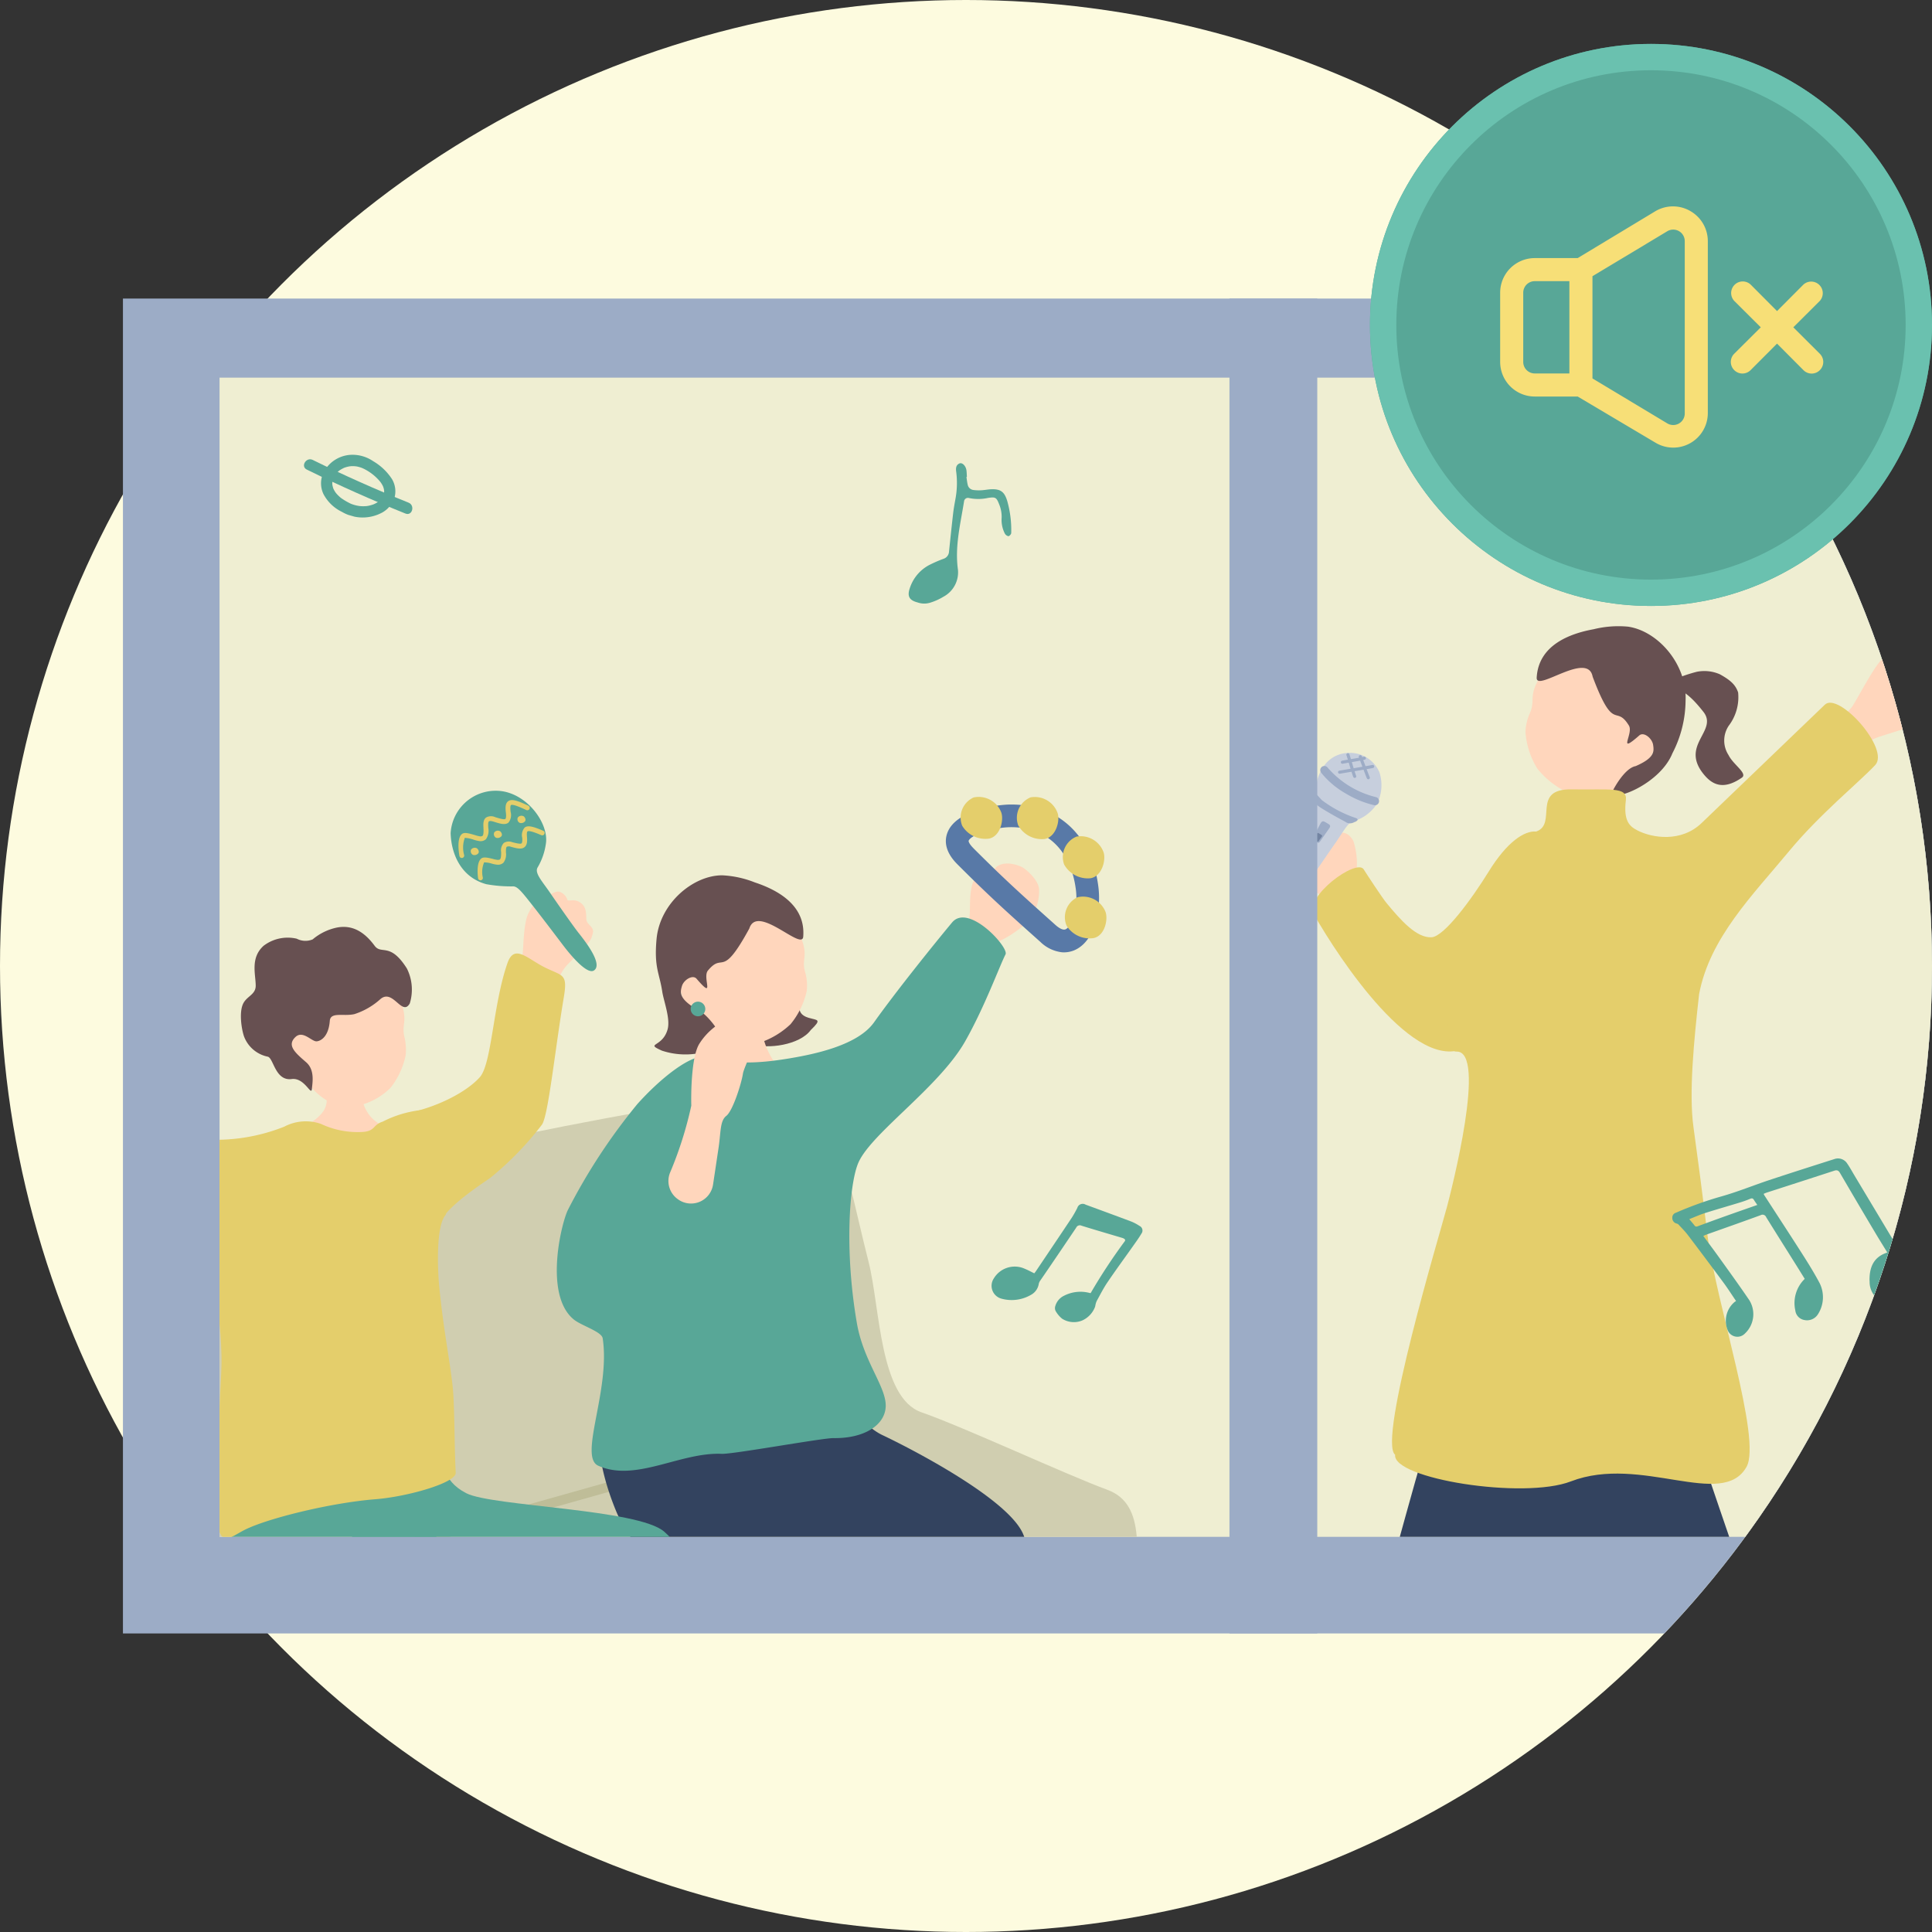 <svg xmlns="http://www.w3.org/2000/svg" xmlns:xlink="http://www.w3.org/1999/xlink" width="220" height="220" viewBox="0 0 220 220">
  <rect x="0" y="0" width="220" height="220" fill="#333333" stroke="none"/>
  <defs>
    <clipPath id="clip-path">
      <rect id="長方形_93191" data-name="長方形 93191" width="220" height="220" transform="translate(25.904 -0.602)" fill="#e4e4e4"/>
    </clipPath>
    <clipPath id="clip-path-2">
      <path id="パス_12284" data-name="パス 12284" d="M110,0a110,110,0,0,1,0,220H0V0Z" transform="translate(24.904 -1.602)" fill="#e4e4e4"/>
    </clipPath>
    <clipPath id="clip-path-3">
      <rect id="長方形_93233" data-name="長方形 93233" width="240" height="132" transform="translate(0 159.113)" fill="none"/>
    </clipPath>
    <clipPath id="clip-path-4">
      <rect id="長方形_93237" data-name="長方形 93237" width="13.261" height="6.872" fill="#58a797"/>
    </clipPath>
  </defs>
  <g id="img" transform="translate(-25.904 0.602)" clip-path="url(#clip-path)">
    <circle id="楕円形_118" data-name="楕円形 118" cx="110" cy="110" r="110" transform="translate(25.904 -0.602)" fill="#fdfbdf"/>
    <g id="グループ_22" data-name="グループ 22" transform="translate(1 1)" clip-path="url(#clip-path-2)">
      <g id="グループ_41520" data-name="グループ 41520" transform="translate(49.904 -117.715)">
        <rect id="長方形_93235" data-name="長方形 93235" width="260" height="152" transform="translate(-11 150.113)" fill="#9cacc6"/>
        <rect id="長方形_93234" data-name="長方形 93234" width="240" height="132" transform="translate(0 159.113)" fill="#efeed2"/>
        <g id="グループ_41518" data-name="グループ 41518" clip-path="url(#clip-path-3)">
          <g id="グループ_68054" data-name="グループ 68054" transform="translate(-49.859 187.4)">
            <path id="パス_15557" data-name="パス 15557" d="M137.352,12.89a6.28,6.28,0,0,1,2.805-1.856c1.228-.393,7.125-2.219,7.86-2.623s1.268-1.033.984-1.59-1.046-.775-1.2-1.367.277-1.614.026-2.037-.014-1.118-1.014-.926-4.477.825-5.02.9-.374-1.163-1.051-1.335-3.214,4.835-3.781,5.614-9.053,9.186-4.89,9.651c2.6.289,4.809-3.814,5.279-4.428" transform="translate(98.781 1.545)" fill="#ffd6bc"/>
            <path id="パス_15558" data-name="パス 15558" d="M125.637,17.116a6.97,6.97,0,0,1-6.518,1.926,9.6,9.6,0,0,1-4.6-3.17,9.227,9.227,0,0,1-1.342-4.137,5.816,5.816,0,0,1,.514-2.186c.728-1.646-.463-1.979,1.805-5.055.689-.935,4.435-5.042,9.437-3.8,4.4,1.09,5.205,12.308.705,16.425" transform="translate(85.387 0.348)" fill="#ffd6bc"/>
            <path id="パス_15559" data-name="パス 15559" d="M120.279,5.774c-.547-2.995-6.47,1.814-6.372.1.209-3.7,3.755-5.013,6.492-5.511A11.751,11.751,0,0,1,124.3.07c3.376.482,6.756,4.251,6.56,8.439a13.21,13.21,0,0,1-1.5,5.986c-1.33,3.307-6.232,5.377-6.942,4.644-.061-.061,1.368-2.935,2.76-3.188,2.177-.944,2.095-1.672,1.988-2.412s-1.056-1.537-1.576-1.081c-2.581,2.263-.623-.212-1.184-1.128-1.526-2.484-1.688.928-4.125-5.556" transform="translate(85.938)" fill="#675051"/>
            <path id="パス_15560" data-name="パス 15560" d="M122.52,4.119A17.884,17.884,0,0,1,125.636,3a4.408,4.408,0,0,1,2.623.281c1.29.709,1.807,1.249,2.086,2.072a5.371,5.371,0,0,1-1.065,3.784,3.025,3.025,0,0,0-.026,3.346c.528,1.093,2.211,2.091,1.516,2.572-2.033,1.409-3.283.84-4.214-.232-3-3.453,1.581-5.053-.167-7.265s-2.169-2.061-3.869-3.437" transform="translate(92.437 2.211)" fill="#675051"/>
            <path id="パス_15561" data-name="パス 15561" d="M123.714,68.436s-7.02,2.391-6.756,3.316,3.914,6.856,4.423,8.844c0,0-.139,5.442-1.456,7.828-1.644,2.979-2.8,5.52.574,4.955a8.3,8.3,0,0,0,6.944-5.409c.684-1.554.686-2.111,1.532-.9.27.388.73.268,2.061-.6.614-.4.433-1.468-.442-2.925-1.346-2.232-3.086-5.772-3.195-6.018-1.542-3.5-2.623-8.146-3.684-9.09" transform="translate(88.235 51.633)" fill="#675051"/>
            <path id="パス_15562" data-name="パス 15562" d="M106.028,18.762a8.574,8.574,0,0,0-.337-3.651c-.768-1.4-1.695-.809-2-.97-.709-.367-.665-.814-1.956-1.574a1.209,1.209,0,0,0-1.69.809c-.13.565-1.528.053-1.669.956-.13.832-.795.751-1.2,1.414-.2.332.407,1.177.182,1.512-.281.419.367,1.512.707,1.869a8.382,8.382,0,0,0,3.472,1.858,6.658,6.658,0,0,1,1.832,2.083c1.011-.6,2.014-1.168,3.03-1.8a7.211,7.211,0,0,1-.368-2.507" transform="translate(73.282 9.373)" fill="#ffd6bc"/>
            <path id="パス_15563" data-name="パス 15563" d="M124.819,13.342c-1.351-.123-3.328,1.186-5.4,4.544-1.963,3.177-5.077,7.411-6.511,7.493-1.707.1-3.5-1.916-5.158-3.93-.446-.542-2.111-3.062-2.579-3.809-.793-1.26-6.827,3.095-5.648,5.163,2.862,5.018,11.527,18.182,17.273,15.129,1.765-1.379,8.36-10.348,9.811-14.411,1.66-4.651,3.455-9.7-1.784-10.179" transform="translate(74.969 10.061)" fill="#e4ce6b"/>
            <path id="パス_15564" data-name="パス 15564" d="M119.454,70.428s-6.883-.381-7.025.57.025,9.5.023,9.5a11.807,11.807,0,0,1-4.712,6.986c-2.728,2.033-4.83,3.869-1.525,4.749a8.3,8.3,0,0,0,8.558-2.058c1.265-1.133,1.5-1.639,1.767-.184.086.465.554.546,2.126.3.726-.112.486-.9.288-2.591a47.209,47.209,0,0,1,.132-7.2c.042-3.823.946-8.774.368-10.072" transform="translate(78.86 53.078)" fill="#675051"/>
            <path id="パス_15565" data-name="パス 15565" d="M149.951,83.842c-2.012-3.353-6.646-19.29-8.211-21.9s-1.961-23.433-2.6-25.045c-10.89-.023-11.42,1.621-22.31.274-3.979,7.556-.274,17.929-3.011,23.813-1.847,3.974-5.776,20.292-7.937,26.55s-10.327,8.09-4.383,12.487,25.8,2.607,31.835-.225,14.232.075,19,.746-.372-13.35-2.384-16.7" transform="translate(74.972 27.84)" fill="#33435f"/>
            <path id="パス_15566" data-name="パス 15566" d="M110.731,62.552c.554-2.105,4.644-17.987,1.111-17.848-2.46.1.491-16.09,2.581-17.81,2.628-2.165,3.684-6.263,6.509-7.248,2.458-.854-.625-4.886,4.046-4.8,4.295.079,6.36-.346,6.165,1.23-.289,2.363.418,2.976,1.295,3.432,1.69.879,5.009,1.414,7.342-.84,1.686-1.626,10.092-9.7,14.022-13.466,1.572-1.507,7.442,5.053,5.732,6.878-1.862,1.986-6.32,5.584-9.825,9.827-4.076,4.93-9.025,9.834-10.227,16.262-.584,5.227-1.181,11.274-.64,15.136.437,3.132,1,7.423,1.6,12.344.93,7.548,6.2,23.217,4.439,26.347-2.756,4.884-12.022-1.428-20,1.651-5.411,2.088-20.34-.309-20.011-3.032-2.019-1.57,5.153-25.391,5.855-28.061" transform="translate(78.856 3.754)" fill="#e4ce6b"/>
            <path id="パス_15567" data-name="パス 15567" d="M94.671,24.76a.176.176,0,0,0,.24-.06,2.306,2.306,0,0,1,1.361-.858,2.815,2.815,0,0,0,1.861-1.377,3.922,3.922,0,0,0,.421-2.074c0-.281,0-.6.028-.977a2.549,2.549,0,0,1,1.311-1.8.176.176,0,1,0-.188-.3,2.888,2.888,0,0,0-1.474,2.072,10.049,10.049,0,0,0-.032,1.009,3.563,3.563,0,0,1-.382,1.914,2.457,2.457,0,0,1-1.661,1.2,2.6,2.6,0,0,0-1.546,1.007.175.175,0,0,0,.058.242l0,0" transform="translate(71.361 13.041)" fill="#9dacc6"/>
            <path id="パス_15568" data-name="パス 15568" d="M102.255,9.967a4.969,4.969,0,0,0-.707,3.544c.16.63.042.818-.961,2.826-.795,1.591-2.583,4.921-3.233,6.272-.49,1.016-.493,1.405.567,2.035a1.047,1.047,0,0,0,1.574-.237c1.374-1.676,2.556-3.541,4.276-5.992.735-1.047,1.354-2.218,1.888-2.353A4.856,4.856,0,0,0,108.47,14a4.713,4.713,0,0,0,.256-3.548,3.65,3.65,0,0,0-3.712-2.2,3.454,3.454,0,0,0-2.758,1.721" transform="translate(73.211 6.207)" fill="#c7cfdd"/>
            <path id="パス_15569" data-name="パス 15569" d="M102.764,12.217a11.244,11.244,0,0,0,3.221,1.328.471.471,0,0,0,.2-.921,10.594,10.594,0,0,1-5.477-3.349.47.47,0,0,0-.756.56,9.809,9.809,0,0,0,2.812,2.383" transform="translate(75.339 6.854)" fill="#9dacc6"/>
            <path id="パス_15570" data-name="パス 15570" d="M104.061,13.573a13.46,13.46,0,0,1-3.756-2c-.647-.695-.7-.858-.772-.3s-.089.7.76,1.237,2.09,1.212,2.66,1.516a.918.918,0,0,0,1.028.065c.372-.118.635-.361.081-.519" transform="translate(75.072 8.25)" fill="#9dacc6"/>
            <path id="パス_15571" data-name="パス 15571" d="M101.28,9.262a.165.165,0,0,0,.123.023c.3-.056.656-.118,1.016-.179.57-.1,1.161-.2,1.495-.282a.176.176,0,0,0-.086-.342c-.321.082-.9.181-1.468.277-.363.061-.725.123-1.023.181a.175.175,0,0,0-.139.207.167.167,0,0,0,.082.116" transform="translate(76.348 6.395)" fill="#9dacc6"/>
            <path id="パス_15572" data-name="パス 15572" d="M101.1,9.994a.179.179,0,0,0,.121.023l.505-.086c.963-.163,2.97-.5,3.269-.568a.176.176,0,1,0-.077-.344c-.288.063-2.29.4-3.251.563l-.507.086a.178.178,0,0,0-.144.205.175.175,0,0,0,.084.121" transform="translate(76.211 6.801)" fill="#9dacc6"/>
            <path id="パス_15573" data-name="パス 15573" d="M103.351,11.1a.177.177,0,0,0,.253-.221c-.116-.27-.539-1.4-.767-2.014L102.7,8.5a.177.177,0,1,0-.33.126l.132.354c.228.612.654,1.753.774,2.03a.175.175,0,0,0,.072.082" transform="translate(77.229 6.328)" fill="#9dacc6"/>
            <path id="パス_15574" data-name="パス 15574" d="M102.412,11.043a.177.177,0,0,0,.253-.221c-.086-.2-.307-.939-.484-1.533-.13-.432-.24-.8-.286-.923a.176.176,0,0,0-.33.125c.04.109.156.493.277.9.189.637.405,1.356.5,1.572a.175.175,0,0,0,.072.082" transform="translate(76.619 6.227)" fill="#9dacc6"/>
            <path id="パス_15575" data-name="パス 15575" d="M101.073,12.917c-.435-.254-.591-.414-.84.072-.279.542-.495.937-.712,1.3-.179.3-.309.37.1.637s.444.3.735-.149.719-1.014.919-1.319.051-.391-.2-.539" transform="translate(74.956 9.563)" fill="#9dacc6"/>
            <path id="パス_15576" data-name="パス 15576" d="M100.187,13.586c-.244-.149-.339-.232-.421-.049a5.069,5.069,0,0,1-.239.486c-.063.111-.123.128.111.279s.253.17.36.007.27-.365.342-.475-.011-.161-.153-.247" transform="translate(75.047 10.135)" fill="#7384a2"/>
            <path id="パス_15577" data-name="パス 15577" d="M99.706,17.79A4.342,4.342,0,0,1,97.62,16.6c-.277-.347-.247-.254-.372.005-.228.482-.332.465.039.874a5.261,5.261,0,0,0,1.777,1c.349.039.37-.053.551-.275.251-.314.358-.353.091-.409" transform="translate(73.216 12.352)" fill="#9dacc6"/>
          </g>
          <g id="グループ_68055" data-name="グループ 68055" transform="translate(-25 196.638)">
            <g id="グループ_68054-2" data-name="グループ 68054" transform="translate(0 0)">
              <path id="パス_15578" data-name="パス 15578" d="M129.32,83.549c-.021-5.9,1.391-11.857-3.244-13.555s-16.359-7.153-21.147-8.814-4.711-11.96-6.013-17.089c-3.523-13.88-3.1-19.6-14.976-18.654C69.854,26.558,26.587,36.815,21.285,37.925,15.62,39.113,7.469,40.7,2.883,42.4c-6.206,2.3-.474,21.669-.391,26.629s-.46,15.406-.2,17.9.626,21.9.626,24.956,23.44,9,26.938,9.986,8.023.151,17.157-2.676,77.86-20.9,80.407-22.171,2.2-7.255,1.9-13.481" transform="translate(0 19.117)" fill="#d0ceb0"/>
              <path id="パス_15579" data-name="パス 15579" d="M11.348,67.056a1.139,1.139,0,0,0,.386-.037L75.277,49.108c.388-.109.544-.407.351-.667a1.043,1.043,0,0,0-1.051-.272L11.034,66.082c-.386.109-.544.407-.349.665a.913.913,0,0,0,.663.309" transform="translate(7.998 36.313)" fill="#bfbd98"/>
              <path id="パス_15580" data-name="パス 15580" d="M28.05,72.976a1,1,0,0,0,.858-.261c.228-.268.068-.619-.356-.786L7.825,63.777a1.109,1.109,0,0,0-1.177.184c-.228.268-.068.619.354.786L27.729,72.9a1.212,1.212,0,0,0,.321.079" transform="translate(4.937 48.053)" fill="#bfbd98"/>
              <path id="パス_15581" data-name="パス 15581" d="M9.292,77.835a.816.816,0,0,0,.811-.688c1.321-6.576-3.035-34.084-4.983-39.356a.905.905,0,0,0-1.137-.6.919.919,0,0,0-.472,1.2C5.363,43.412,9.636,70.471,8.4,76.623A1.029,1.029,0,0,0,9.067,77.8a.846.846,0,0,0,.225.037" transform="translate(2.598 28.023)" fill="#bfbd98"/>
              <path id="パス_15582" data-name="パス 15582" d="M61.531,20.332c-.8,1.549,1.2,3.684,2.712,3.263.974-.27,3.086-4.493,3.346-4.641a13.056,13.056,0,0,0,3.037-2.069,5.248,5.248,0,0,0,1.412-3.672c.06-1.081-1.486-2.476-2.072-2.725-1.249-.532-2.5-.43-2.956.249-.765,1.151-.874-.179-1.926.693-1.207,1-.8,3.862-.988,4.888-.123,1.381-2.056,3.026-2.565,4.012" transform="translate(46.286 7.659)" fill="#ffd6bc"/>
              <path id="パス_15583" data-name="パス 15583" d="M55.986,23.233c-1.256,1.719-4.962,2.214-6.678,1.593-3.662-1.321,2.588-4.611,2.969-6.2.279-1.163,1.221-.818,2.418.761.372.491-.739,1.923,1.037,2.451,1,.3,1.576.121.254,1.395" transform="translate(36.337 13.533)" fill="#675051"/>
              <path id="パス_15584" data-name="パス 15584" d="M52.236,19.456c-.2-.009-2.814.072-3.062.039a14.13,14.13,0,0,1-.584,3.283A9.627,9.627,0,0,1,45.517,26.9c-2.988,1.972,13.274,3.26,9.822.244a8.567,8.567,0,0,1-2.707-5.465c-.133-.751-.407-1.944-.395-2.225" transform="translate(34.063 14.679)" fill="#ffd6bc"/>
              <path id="パス_15585" data-name="パス 15585" d="M45.926,27.2a6.787,6.787,0,0,0,6.027,2.732,9.36,9.36,0,0,0,4.863-2.442,8.992,8.992,0,0,0,1.849-3.809,5.694,5.694,0,0,0-.2-2.177c-.482-1.683.712-1.846-1.063-5.116-.54-.993-3.6-5.456-8.592-4.932-4.384.461-6.669,11.172-2.881,15.745" transform="translate(33.204 8.612)" fill="#ffd6bc"/>
              <path id="パス_15586" data-name="パス 15586" d="M53.285,16.952c.93-2.814,6,2.616,6.132.951.293-3.6-2.951-5.337-5.523-6.184a11.433,11.433,0,0,0-3.721-.805c-3.319.012-7.086,3.195-7.456,7.258-.3,3.237.325,3.862.646,5.976.163,1.083.958,3.114.605,4.332-.6,2.074-2.618,1.511-.642,2.4a8.521,8.521,0,0,0,6.742-.6c.737-.568-1.574-3.737-2.869-4.163-1.972-1.2-1.795-1.893-1.593-2.593s1.225-1.34,1.665-.832c2.186,2.53.628-.121,1.291-.928,1.805-2.191,1.5,1.121,4.723-4.805" transform="translate(32.047 8.234)" fill="#675051"/>
              <path id="パス_15587" data-name="パス 15587" d="M46.492,19.982a.832.832,0,1,1-.8-.867.833.833,0,0,1,.8.867" transform="translate(33.821 14.422)" fill="#58a797"/>
              <path id="パス_15588" data-name="パス 15588" d="M56.562,70.222c-.225-.893,4.042-.647,5.658-.782,1.049-.088,1.418.254,1.7,2.6s.067,4.1,2.046,5.33,4.855,2.239,4.795,4.346c-.039,1.347-.951,2.3-3.853,2.328a20.444,20.444,0,0,1-6.042-.791c-1.4-.395-3.248-1.428-3.242-3.235a24.912,24.912,0,0,0,.011-4.011c-.212-1.691-.953-5.3-1.075-5.786" transform="translate(42.668 52.381)" fill="#675051"/>
              <path id="パス_15589" data-name="パス 15589" d="M62.784,67.974c-.226-.893,4.042-.653,5.656-.791,1.049-.089,1.418.253,1.707,2.6s.074,4.1,2.056,5.325,4.858,2.232,4.8,4.339c-.037,1.347-.947,2.3-3.851,2.335A20.477,20.477,0,0,1,67.112,81c-1.4-.391-3.249-1.423-3.248-3.23a24.888,24.888,0,0,0,0-4.011c-.214-1.691-.96-5.295-1.084-5.784" transform="translate(47.362 50.678)" fill="#675051"/>
              <path id="パス_15590" data-name="パス 15590" d="M42.909,42.179c-2.586,1.27-6.5,7.476-2.1,18.269,3.514,8.618,12.064,8.565,16.039,11.874,2.084,1.737-2.023,19.625,2.479,24.333,2.03,2.121,13.78,0,17.16-2.254,3.842-2.563,8-2.126,9.829-2.1,4.755.079,10.511.089,10.841-1.942.6-3.714-3.895-6.9-4.858-10.641a96.063,96.063,0,0,0-5.076-16.5C85.536,59.2,74.511,53.5,71.2,51.934c-3.381-1.6-7.169-8.139-9.22-9.211-2.816-1.472-14.787-2.646-19.068-.544" transform="translate(29.292 30.962)" fill="#33435f"/>
              <path id="パス_15591" data-name="パス 15591" d="M72.255,25.6c-1.863,2.621-6.823,3.618-9.509,4.076-4.016.682-6.732.658-9.355-.142-1.86-.567-5.66,2.647-8.1,5.386A66.979,66.979,0,0,0,37.428,46.9c-.768,1.486-2.79,9.772.663,12.543.861.691,3.156,1.367,3.272,2.125.9,5.9-2.774,13.5-.505,14.511,4.249,1.905,9.327-1.558,14.06-1.353,1.279.056,11.492-1.809,12.73-1.791,3.526.053,5.9-1.5,5.944-3.649.046-2.226-2.525-5.065-3.283-9.436-1.44-8.327-.865-16.067.212-18.371,1.583-3.386,9.193-8.553,12.132-13.753,2.218-3.923,3.888-8.518,4.583-9.879.405-.793-4.223-5.872-6.09-3.625-2,2.4-6.362,7.82-8.893,11.379" transform="translate(27.266 10.299)" fill="#58a797"/>
              <path id="パス_15592" data-name="パス 15592" d="M44.415,41.135a2.535,2.535,0,0,1-.861-2.955,43.2,43.2,0,0,0,2.435-7.669c-.032-1.032-.04-5.553.925-7.062s2.17-2.328,4.418-3.621c.853-.489.921.586,1.3.523,1.075-.181,1.767.309,1.5,1.012-.488,1.281-2.172,4.869-2.262,5.49-.158,1.093-1.147,4.241-1.895,4.825s-.6,1.851-.911,3.832c-.075.481-.3,2.014-.6,3.993a2.533,2.533,0,0,1-4,1.668l-.049-.037" transform="translate(32.731 14.864)" fill="#ffd6bc"/>
              <path id="パス_15593" data-name="パス 15593" d="M74.626,23.146a4.2,4.2,0,0,1-2.479-1.188l-.295-.263c-3.579-3.2-5.551-4.969-9.164-8.585-1.514-1.516-1.432-2.816-1.1-3.639,1.019-2.509,5.572-3.132,7.086-3.151,5.474-.072,9.336,3.505,10.079,9.344.346,2.712-.4,6.035-2.5,7.139a3.019,3.019,0,0,1-1.63.342M64.516,11.284c3.562,3.565,5.514,5.313,9.06,8.485l.293.263c.291.261.833.668,1.184.484.672-.353,1.43-2.246,1.14-4.525C75.62,11.5,72.825,8.847,68.713,8.9c-1.888.026-4.451.861-4.728,1.542-.028.07.063.37.532.839" transform="translate(46.317 4.768)" fill="#5879a7"/>
              <path id="パス_15594" data-name="パス 15594" d="M66.963,7.571c.337.844-.077,2.769-1.39,3.018a3.082,3.082,0,0,1-3.048-1.47A2.51,2.51,0,0,1,63.837,5.9a2.755,2.755,0,0,1,3.126,1.672" transform="translate(47.039 4.381)" fill="#e4ce6b"/>
              <path id="パス_15595" data-name="パス 15595" d="M70.633,7.656c.311.854-.163,2.765-1.483,2.974a3.083,3.083,0,0,1-3-1.565,2.51,2.51,0,0,1,1.409-3.177,2.755,2.755,0,0,1,3.074,1.769" transform="translate(49.792 4.385)" fill="#e4ce6b"/>
              <path id="パス_15596" data-name="パス 15596" d="M73.616,10.2c.311.854-.163,2.765-1.483,2.974a3.088,3.088,0,0,1-3-1.565,2.513,2.513,0,0,1,1.411-3.177A2.758,2.758,0,0,1,73.616,10.2" transform="translate(52.042 6.308)" fill="#e4ce6b"/>
              <path id="パス_15597" data-name="パス 15597" d="M73.715,13.984c.356.837-.016,2.77-1.323,3.049a3.088,3.088,0,0,1-3.079-1.4,2.511,2.511,0,0,1,1.239-3.248,2.755,2.755,0,0,1,3.163,1.6" transform="translate(52.145 9.262)" fill="#e4ce6b"/>
              <path id="パス_15598" data-name="パス 15598" d="M27.335,23.489c-.189.011-4.5.2-4.737.191-.072.4,1.107,2.695.489,4.214-.784,1.93-5.214,3.184-4.532,5.014,2.1,4.567,10.708,2.737,12.437.507.507-4.148-2.123-2.586-3.449-5.677a7.028,7.028,0,0,1-.209-4.249" transform="translate(13.946 17.722)" fill="#ffd6bc"/>
              <path id="パス_15599" data-name="パス 15599" d="M21.008,29.842c1.558,2.228,3.646,3.165,5.272,2.963a7.679,7.679,0,0,0,4.344-2.165,8.92,8.92,0,0,0,1.705-3.648,6.2,6.2,0,0,0-.137-2.146c-.395-1.672.663-1.776-.842-5.067-.458-1-1.026-3.211-5.444-2.932-3.884.246-11.606,6.206-4.9,12.994" transform="translate(13.857 12.694)" fill="#ffd6bc"/>
              <path id="パス_15600" data-name="パス 15600" d="M23.807,15.685A2.133,2.133,0,0,1,22,15.606a4.523,4.523,0,0,0-3.776.805c-1.539,1.384-.9,3.263-.9,4.548,0,.953-.881,1.154-1.344,1.886-.6.946-.286,2.984,0,3.851a3.671,3.671,0,0,0,2.7,2.34c.679.116.842,2.8,2.742,2.551,1.483-.191,2.228,2,2.3,1.118.058-.69.36-2.156-.661-3.037-1.279-1.105-2.209-1.925-1.212-2.867.854-.809,1.863.551,2.428.491.54-.056,1.356-.623,1.483-2.328.079-1.065,1.577-.481,2.814-.774a8.136,8.136,0,0,0,2.942-1.7c1.433-1.254,2.476,2.035,3.353.484A5.356,5.356,0,0,0,34.54,19c-1.925-3.049-2.9-1.532-3.677-2.593C29.748,14.9,28.4,13.99,26.585,14.334a6.239,6.239,0,0,0-2.777,1.351" transform="translate(11.794 10.761)" fill="#675051"/>
              <path id="パス_15601" data-name="パス 15601" d="M12.112,25.714c-.681-.986-2.6-2.76-2.911-3.719-.275-.858-.835-3.414-1.565-4.349-1.521-1.949-1.59-.593-2.23-1.161s-1.486-.753-1.819-.516a1.41,1.41,0,0,0-.642,1.065c0,.121-.4.112-.737.2a1.484,1.484,0,0,0-1.039,1.561c.065.888.3.933-.109,1.572s-.268.832.088,1.432,1.979,1.535,3.305,2.439S6.773,26.077,8.3,29.21c.242.5,4.765-2.112,3.809-3.5" transform="translate(0.612 11.971)" fill="#ffd6bc"/>
              <path id="パス_15602" data-name="パス 15602" d="M33.4,21.554a7.99,7.99,0,0,0,.967-2.486c.091-.9.111-3.514.632-4.579,1.084-2.221,1.432-.909,1.94-1.6s1.3-1.042,1.674-.879a1.412,1.412,0,0,1,.849.909c.028.118.412.028.763.042a1.485,1.485,0,0,1,1.337,1.314c.121.882-.1.975.432,1.516s.435.758.211,1.419-1.619,1.911-2.73,3.069S38,23.366,37.361,23.848c-.442.333-4.607-.744-3.956-2.295" transform="translate(25.151 9.033)" fill="#ffd6bc"/>
              <path id="パス_15603" data-name="パス 15603" d="M16.658,43.83a35.748,35.748,0,0,1-7.142-4.5c-.923-.691-4.637-10.171-5.725-12.9-1.153-2.895.421-3.423,1.649-4.42,2.735-2.221,3.5-3.088,4.774-1.126,2.707,4.176,3.184,10.318,4.872,11.5A17.2,17.2,0,0,0,24.2,34.62c2.3-.047,5.358.875,4.083,5.12-1.358,4.525-6.023,10.365-7.19,8.755-1.105-1.526-2.651-3.983-4.439-4.665" transform="translate(2.557 14.934)" fill="#e4ce6b"/>
              <path id="パス_15604" data-name="パス 15604" d="M37.708,41.559a35.685,35.685,0,0,0,5.886-6.051c.735-.888,1.507-8.548,2.514-14.529.461-2.744-.128-2.393-2.172-3.412-2-1-3.462-2.707-4.239-.5-1.651,4.695-1.784,11.453-3.148,13-1.288,1.46-4.318,3.246-8.092,4.076-2.246.495-6.028,2.965-3.793,6.793,2.383,4.077,6.869,9.467,7.1,6.386.142-1.879,4.363-4.679,5.941-5.762" transform="translate(18.094 12.064)" fill="#e4ce6b"/>
              <path id="パス_15605" data-name="パス 15605" d="M32.975,75.52c-.225-.893,4.042-.647,5.658-.782,1.049-.088,1.418.254,1.7,2.6s.067,4.1,2.046,5.33,4.855,2.239,4.795,4.346c-.039,1.347-.951,2.3-3.853,2.328a20.444,20.444,0,0,1-6.042-.791c-1.4-.395-3.248-1.428-3.242-3.235a24.91,24.91,0,0,0,.011-4.011c-.212-1.691-.953-5.3-1.075-5.786" transform="translate(24.872 56.378)" fill="#675051"/>
              <path id="パス_15606" data-name="パス 15606" d="M41.05,65.895c-.226-.893,2.665-.242,4.279-.381,1.049-.089,1.418.251,1.707,2.6s.074,4.1,2.056,5.327,4.858,2.232,4.8,4.337c-.037,1.349-.947,2.3-3.851,2.335A20.431,20.431,0,0,1,44,79.331c-1.4-.391-3.249-1.423-3.248-3.23s1.226-2.786,1.012-4.477-.591-5.239-.716-5.728" transform="translate(30.747 49.353)" fill="#675051"/>
              <path id="パス_15607" data-name="パス 15607" d="M39.72,63.559c.4-2.316-4.586-15.957-8.23-15.738-6.227.377-16.843,2.276-16.743,5.432a66.606,66.606,0,0,0,2.79,15.641c1.665,6.176,10.651,5.6,13.311,6.272,1.895.481,10.286,1.095,11.127,5.13,1.09,5.242,3.437,15.229,4.1,19.936.4,2.83,2.577,2.67,6.2,2.158,1.758-.251,4.2-.033,4.011-2.09-.433-4.7-.674-12.358-1-16.759-.477-6.392.561-9.722-1.644-12.153-2.383-2.628-14.311-5.525-13.916-7.83" transform="translate(11.126 36.078)" fill="#58a797"/>
              <path id="パス_15608" data-name="パス 15608" d="M63.653,69.328c-.205-3.723.658-7.935-3.465-11.567-2.946-2.593-19.6-2.87-22.533-4.376-2.991-1.535-2.232-3.66-4.044-4.684-1.084-.612-5.676-1.153-10.45-.563-7.679.949,3.428,11.7,4.434,14.5.539,1.5,7.421,3.53,8.207,1.586.447-1.111,3.249-.047,6.962.509,3.177.477,8.755,1.563,9.593,2.293.854.744,1.7,3.009,1.97,7.181s.682,8.528.79,9.365c.312,2.446.33,2.523,5.3,1.979,2.9-.318,3.783.309,3.744-1.542-.049-2.425-.253-9.969-.512-14.68" transform="translate(15.446 36.127)" fill="#58a797"/>
              <path id="パス_15609" data-name="パス 15609" d="M16.743,62.041c-.054-2.714.284-5.906.235-7.849-.233-9.211-2.372-11.523-4.239-13.93C10.672,37.6,9.316,28.5,14.78,29.476a21.08,21.08,0,0,0,9.336-1.435,5.253,5.253,0,0,1,4.177-.321,9.837,9.837,0,0,0,4.756.921c1.479-.105,1.118-.805,2.284-1.175a12.652,12.652,0,0,1,4.319-1.312c1.218-.093,3.395,11.265,2.835,11.936-1.163,1.391-.853,6.669-.74,7.89.521,5.606,1.493,9.918,1.639,12.739s.119,5.909.26,8.737c.056,1.133-5.47,2.718-9.144,3.007-5.081.4-12.353,2.193-14.925,3.507-1.56.8-2.649,1.947-3.069-.8-.723-4.732.288-8.471.235-11.129" transform="translate(8.246 19.732)" fill="#e4ce6b"/>
              <path id="パス_15610" data-name="パス 15610" d="M10.728,18.923a7.309,7.309,0,0,1-2.911.905c-.754.039-.995,1.323-1.539,2.811-.709,1.942-1.6,4.5-1.821,5.267-.365,1.26-1.29,4.418-2.477,3.963-.958-.367.054-3.763.261-4.442.247-.8,1.272-4.063,1.888-6.213.409-1.428.56-2.074.256-2.44a15.752,15.752,0,0,1-1.544-2.59C1.758,13.228,3.495,10.8,5.216,9.5a5.143,5.143,0,0,1,7.269,1.954c1.365,2.621.175,6.307-1.756,7.469" transform="translate(1.188 6.574)" fill="#58a797"/>
              <path id="パス_15611" data-name="パス 15611" d="M11.679,14.39a.277.277,0,0,1-.188-.212c-.074-.411-.3-1.663-.554-1.747-.032-.014-.186-.016-.66.421-.314.291-.728.611-1.137.5-.472-.133-.651-.7-.89-1.437-.125-.379-.247-.449-.281-.451-.139-.042-.412.179-.593.326l-.053.042c-.46.368-.84.6-1.207.537a.912.912,0,0,1-.6-.479,3.792,3.792,0,0,1-.261-.649,3.531,3.531,0,0,0-.405-.919c-.233-.07-1.012.432-1.646,1.084a.274.274,0,1,1-.393-.381c.239-.246,1.463-1.456,2.225-1.216.318.1.489.54.735,1.253a4.209,4.209,0,0,0,.211.542c.084.137.165.212.233.225.2.035.628-.311.768-.423l.053-.042c.286-.232.677-.547,1.093-.425a1.125,1.125,0,0,1,.644.807c.158.484.346,1.03.509,1.077.04.011.2.014.628-.377.388-.358.805-.667,1.2-.539.474.16.674.826.919,2.169a.273.273,0,0,1-.219.319.277.277,0,0,1-.132-.009" transform="translate(2.061 7.38)" fill="#e4ce6b"/>
              <path id="パス_15612" data-name="パス 15612" d="M10.7,15.964a.273.273,0,0,1-.184-.2c-.081-.356-.321-1.442-.556-1.521-.051-.032-.184-.007-.6.346-.433.368-.76.5-1.06.419-.442-.114-.632-.628-.874-1.281-.082-.221-.181-.363-.268-.391h0c-.13-.039-.367.137-.539.265l-.049.035a1.566,1.566,0,0,1-1.118.446.9.9,0,0,1-.584-.433,3.484,3.484,0,0,1-.263-.575,3.09,3.09,0,0,0-.395-.8c-.219-.068-.932.347-1.505.9a.274.274,0,0,1-.379-.395c.135-.128,1.332-1.249,2.069-1.016.3.095.479.5.719,1.114a3.673,3.673,0,0,0,.207.472c.123.182.2.2.225.2.186.032.574-.254.7-.347l.047-.035a1.21,1.21,0,0,1,1.021-.349,1.092,1.092,0,0,1,.626.725c.156.423.356.9.5.942.047.012.2.007.567-.307s.772-.561,1.126-.447c.447.151.66.765.916,1.923a.273.273,0,0,1-.207.326.277.277,0,0,1-.142-.007" transform="translate(1.696 8.845)" fill="#e4ce6b"/>
              <path id="パス_15613" data-name="パス 15613" d="M4.212,11.286c.028.167-.121.5-.368.493a.571.571,0,0,1-.495-.384.465.465,0,0,1,.361-.533.511.511,0,0,1,.5.425" transform="translate(2.52 8.194)" fill="#e4ce6b"/>
              <path id="パス_15614" data-name="パス 15614" d="M5.988,11.863c.028.167-.121.5-.368.493a.571.571,0,0,1-.495-.384.465.465,0,0,1,.361-.533.51.51,0,0,1,.5.425" transform="translate(3.86 8.629)" fill="#e4ce6b"/>
              <path id="パス_15615" data-name="パス 15615" d="M7.666,12.546c.028.167-.121.5-.368.493a.571.571,0,0,1-.495-.384.465.465,0,0,1,.361-.533.51.51,0,0,1,.5.425" transform="translate(5.126 9.145)" fill="#e4ce6b"/>
              <path id="パス_15616" data-name="パス 15616" d="M40.121,11.246a7.32,7.32,0,0,1-.956,2.895c-.407.635.5,1.577,1.393,2.886,1.168,1.705,2.73,3.916,3.226,4.544.814,1.028,2.844,3.618,1.784,4.319-.856.565-3.03-2.232-3.462-2.8-.509-.667-2.567-3.4-3.958-5.148-.925-1.163-1.361-1.66-1.837-1.626a15.772,15.772,0,0,1-3.005-.249c-3.033-.837-4-3.662-4.058-5.818a5.143,5.143,0,0,1,5.816-4.777c2.928.412,5.235,3.525,5.056,5.77" transform="translate(22.066 4.092)" fill="#58a797"/>
              <path id="パス_15617" data-name="パス 15617" d="M37.761,7.137a.274.274,0,0,1-.281.03c-.379-.179-1.53-.721-1.746-.565-.03.018-.121.142-.04.781A1.356,1.356,0,0,1,35.444,8.6c-.384.305-.951.121-1.688-.112-.379-.119-.509-.06-.53-.035-.114.089-.093.44-.079.674l0,.067a1.658,1.658,0,0,1-.265,1.293.907.907,0,0,1-.74.214,3.8,3.8,0,0,1-.681-.165,3.53,3.53,0,0,0-.983-.205,3.2,3.2,0,0,0-.074,1.97.274.274,0,0,1-.539.1c-.061-.337-.335-2.039.3-2.518.267-.2.725-.084,1.447.13a4.054,4.054,0,0,0,.563.144A.427.427,0,0,0,32.5,10.1c.144-.14.112-.691.1-.874L32.6,9.16c-.021-.367-.051-.87.291-1.137a1.122,1.122,0,0,1,1.03-.054c.486.153,1.04.318,1.172.212.033-.026.132-.158.06-.73-.067-.525-.074-1.044.261-1.291.405-.295,1.065-.07,2.3.511a.274.274,0,0,1,.13.365.262.262,0,0,1-.082.1" transform="translate(22.452 4.55)" fill="#e4ce6b"/>
              <path id="パス_15618" data-name="パス 15618" d="M38.522,8.707a.278.278,0,0,1-.272.033c-.335-.144-1.36-.579-1.56-.433-.056.025-.114.146-.067.686.049.567-.037.909-.275,1.107-.349.293-.877.147-1.549-.033a.637.637,0,0,0-.474-.009h0c-.107.084-.1.379-.1.593l0,.06a1.565,1.565,0,0,1-.288,1.168.9.9,0,0,1-.693.225,3.39,3.39,0,0,1-.621-.121,3.134,3.134,0,0,0-.882-.146,2.819,2.819,0,0,0-.146,1.747.273.273,0,0,1-.54.077c-.026-.184-.242-1.809.375-2.272.251-.188.688-.1,1.326.061a3.4,3.4,0,0,0,.5.105c.221.007.277-.047.295-.067.133-.132.126-.612.125-.77l0-.058a1.217,1.217,0,0,1,.309-1.035,1.083,1.083,0,0,1,.954-.088c.435.118.94.235,1.056.142.039-.032.123-.158.081-.64a1.313,1.313,0,0,1,.291-1.175c.381-.277,1.005-.091,2.095.372a.271.271,0,0,1,.146.358.268.268,0,0,1-.088.112" transform="translate(23.388 5.836)" fill="#e4ce6b"/>
              <path id="パス_15619" data-name="パス 15619" d="M31.231,9.173c.151.074.335.389.186.586a.569.569,0,0,1-.6.179.463.463,0,0,1-.223-.6.512.512,0,0,1,.637-.161" transform="translate(23.047 6.885)" fill="#e4ce6b"/>
              <path id="パス_15620" data-name="パス 15620" d="M32.732,8.063c.151.074.335.389.186.586a.569.569,0,0,1-.6.179.463.463,0,0,1-.223-.6.512.512,0,0,1,.637-.161" transform="translate(24.18 6.047)" fill="#e4ce6b"/>
              <path id="パス_15621" data-name="パス 15621" d="M34.265,7.095c.149.074.333.389.184.586a.566.566,0,0,1-.6.179.462.462,0,0,1-.225-.6.514.514,0,0,1,.639-.161" transform="translate(25.336 5.317)" fill="#e4ce6b"/>
            </g>
          </g>
          <path id="パス_12289" data-name="パス 12289" d="M20.7,14.351c-.014.081-.029.162-.042.243a2.488,2.488,0,0,0,.45,1.866,1.354,1.354,0,0,0,2.024.373,3.9,3.9,0,0,0,1.622-3.843.439.439,0,0,1-.012-.207,1.743,1.743,0,0,0-.122-1.329Q22.967,6.888,21.31,2.326c-.191-.529-.359-1.068-.586-1.581A1.243,1.243,0,0,0,19.386.01c-2.57.3-5.141.6-7.707.93-1.9.245-3.795.627-5.7.785A40.63,40.63,0,0,0,.53,2.562a.577.577,0,0,0-.52.492.646.646,0,0,0,.358.732.453.453,0,0,1,.184.144c.282.459.588.908.825,1.389q1.5,3.046,2.957,6.111c.355.748.658,1.521.994,2.306-.066.029-.129.053-.19.082a2.8,2.8,0,0,0-1.375,3.007,1.186,1.186,0,0,0,1.846.743,3.016,3.016,0,0,0,1.123-3.86C5.99,11.986,5.2,10.284,4.417,8.578c-.428-.935-.878-1.86-1.336-2.827.141-.032.25-.063.361-.08,2.164-.328,4.331-.645,6.492-.991a.441.441,0,0,1,.583.34c.765,2.018,1.549,4.029,2.325,6.042.218.566.432,1.135.645,1.693a3.84,3.84,0,0,0-1.739,3.33,1.247,1.247,0,0,0,.791,1.256,1.467,1.467,0,0,0,1.682-.372,3.589,3.589,0,0,0,.811-3.507c-.378-1.219-.831-2.416-1.3-3.6-.976-2.475-1.984-4.938-2.976-7.407a.289.289,0,0,1,.005-.106c.132-.024.258-.054.384-.069,2.662-.323,5.324-.64,7.984-.973.346-.043.491.063.606.391q1.321,3.786,2.68,7.56c.276.771.573,1.535.876,2.346-1.658.195-2.331,1.285-2.6,2.75M6.051,4.011q-1.682.256-3.362.535c-.172.029-.283.014-.366-.159-.126-.261-.276-.509-.444-.815.646-.119,1.258-.267,1.879-.339,1.382-.161,2.77-.278,4.154-.424A11.758,11.758,0,0,0,9.125,2.62c.217-.046.328,0,.4.209.064.185.152.362.268.632-1.288.189-2.516.364-3.74.55" transform="translate(164.835 251.793) rotate(-11)" fill="#58a797"/>
          <path id="パス_12287" data-name="パス 12287" d="M8.927,88.751c-.064.04-.129.077-.191.12A4.08,4.08,0,0,0,7.09,91.062a1.886,1.886,0,0,0,.123,1.531.783.783,0,0,0,.412.389,3.081,3.081,0,0,0,1.184.09,2.488,2.488,0,0,0,1.741-1.52,2.78,2.78,0,0,0-.1-2.1.744.744,0,0,0-.091-.141,2.335,2.335,0,0,1-.258-.46c-.241-.782-.513-1.56-.681-2.358-.343-1.63-.623-3.273-.934-4.91-.11-.582-.209-1.168-.366-1.737a.583.583,0,0,0-.8-.45,4.957,4.957,0,0,0-.989.321c-1.674.792-3.338,1.6-5.006,2.406a.638.638,0,0,0-.388.931,12.463,12.463,0,0,1,.37,1.243c.522,2.391,1.029,4.784,1.54,7.178.022.1.03.2.041.284-.387.143-.757.255-1.107.412A2.772,2.772,0,0,0,.1,95.457a1.515,1.515,0,0,0,2.238,1.011A4.365,4.365,0,0,0,4.408,93.66,1.721,1.721,0,0,0,4.1,92.216a1.018,1.018,0,0,1-.146-.388c-.4-1.992-1.062-5.119-1.484-7.108a.456.456,0,0,1,.274-.606c1.375-.754,2.738-1.532,4.1-2.3.169-.1.525-.3.581,0A64.62,64.62,0,0,0,8.967,88.7c-.029.037-.032.047-.04.051" transform="matrix(0.695, 0.719, -0.719, 0.695, 156.742, 195.258)" fill="#58a797"/>
          <g id="グループ_41524" data-name="グループ 41524" transform="translate(10.375 166.366) rotate(16)">
            <g id="グループ_41523" data-name="グループ 41523" transform="translate(0 0)" clip-path="url(#clip-path-4)">
              <path id="パス_12290" data-name="パス 12290" d="M.466,4.676Q6.521,5.76,12.645,6.392c.825.085.819-1.205,0-1.29Q6.7,4.488.809,3.432C0,3.287-.351,4.53.466,4.676" transform="translate(0 -1.46)" fill="#58a797"/>
              <path id="パス_12291" data-name="パス 12291" d="M7.727,5.5a6.517,6.517,0,0,1-.666-.178,2.327,2.327,0,0,1-.467-.187,3.744,3.744,0,0,1-.424-.245c-.036-.024-.07-.049-.1-.074-.083-.058.111.1-.007-.005-.059-.053-.12-.1-.178-.159s-.105-.109-.156-.166c-.122-.134.033.063-.048-.059a3.714,3.714,0,0,1-.216-.381c.061.123.017.041-.008-.033s-.039-.126-.054-.19-.038-.273-.018-.06c-.006-.065-.013-.129-.015-.194s0-.13,0-.195c0-.035.023-.222.007-.108s.015-.076.022-.107c.015-.07.034-.14.056-.21s.041-.112.059-.169c.04-.127-.06.093-.011.025a.658.658,0,0,0,.042-.091,2.879,2.879,0,0,1,.206-.352c.015-.022.033-.045.047-.068.077-.122-.1.107,0,0,.037-.042.072-.086.109-.127a3.976,3.976,0,0,1,.32-.309c.112-.1-.092.059.057-.044.06-.041.12-.083.181-.121a4.05,4.05,0,0,1,.391-.207c-.161.077.033-.011.076-.027.064-.023.13-.044.2-.063s.15-.04.225-.056c.057-.012.276-.042.108-.023a3.725,3.725,0,0,1,.487-.025q.1,0,.2.01.077.006.153.015c-.115-.013-.029,0,.036.008a5.674,5.674,0,0,1,2.256.9l.092.066c-.1-.069-.019-.016,0,0,.067.056.134.113.2.173s.115.119.171.179c.022.023.041.049.061.073-.106-.122-.009-.011.01.017.041.061.081.123.117.187.017.032.1.206.061.113s.029.084.038.115c.022.07.035.142.052.213.034.14,0-.128,0,.042,0,.065.005.128,0,.194,0,.032-.025.223-.006.107s-.024.1-.034.143c-.017.064-.038.125-.058.187-.049.152.037-.056-.011.03-.07.126-.134.25-.214.371-.019.029-.041.056-.061.085.054-.077.053-.064,0,0s-.1.108-.145.159-.126.123-.192.181c-.022.019-.046.038-.068.058-.1.095.095-.064-.012.01a4.538,4.538,0,0,1-.43.273c-.077.042-.156.079-.235.117-.034.017-.141.056,0,0l-.137.052a4.05,4.05,0,0,1-.528.152c-.084.018-.168.032-.252.046.165-.029-.144.013-.192.015a4.261,4.261,0,0,1-.593,0l-.11-.01c-.181-.013.131.025-.05-.006-.113-.019-.225-.04-.336-.066a.645.645,0,1,0-.343,1.244A4.666,4.666,0,0,0,11.85,5.509a3.045,3.045,0,0,0,.838-1.917,2.735,2.735,0,0,0-.859-2.008A6.381,6.381,0,0,0,9.207.214,4.165,4.165,0,0,0,6.783.149,3.7,3.7,0,0,0,4.1,3.178a2.859,2.859,0,0,0,.688,2.184,4.643,4.643,0,0,0,2.6,1.38.661.661,0,0,0,.793-.451A.652.652,0,0,0,7.727,5.5" transform="translate(-1.74 0)" fill="#58a797"/>
            </g>
          </g>
          <path id="パス_12288" data-name="パス 12288" d="M403.982,1.652c0,.3-.02.607.005.908a.749.749,0,0,0,.534.679,4.513,4.513,0,0,0,.892.177c.364.039.735.02,1.1.059,1.079.117,1.487.511,1.633,1.628a12.122,12.122,0,0,1-.125,3.656c-.022.128-.262.323-.372.305a.606.606,0,0,1-.356-.363,3.382,3.382,0,0,1-.081-1.812,3.665,3.665,0,0,0-.01-1.453c-.2-.939-.261-1.034-1.168-1.04a5.154,5.154,0,0,1-2.156-.333.44.44,0,0,0-.594.282c-.809,2.49-1.864,4.916-1.908,7.6a3.147,3.147,0,0,1-2.1,2.765,6.7,6.7,0,0,1-1.586.435,2.28,2.28,0,0,1-1.421-.24c-.887-.387-1.1-.861-.647-1.731a4.572,4.572,0,0,1,2.551-2.259,14.685,14.685,0,0,1,1.769-.463.908.908,0,0,0,.749-.7c.378-1.418.756-2.836,1.15-4.249.147-.529.332-1.048.512-1.566a9.95,9.95,0,0,0,.571-3.049c.009-.357.065-.758.511-.877.338-.089.683.386.667.913-.008.244-.043.487-.066.73h-.054" transform="translate(-314.218 231.988) rotate(-9)" fill="#58a797"/>
        </g>
        <rect id="長方形_93236" data-name="長方形 93236" width="10" height="152" transform="translate(115 150.113)" fill="#9cacc6"/>
      </g>
    </g>
    <g id="mute" transform="translate(81.238 -50.781)">
      <g id="楕円形_41" data-name="楕円形 41" transform="translate(100.666 55.18)" fill="#58a797" stroke="#6ac1af" stroke-width="3">
        <circle cx="32" cy="32" r="32" stroke="none"/>
        <circle cx="32" cy="32" r="30.5" fill="none"/>
      </g>
      <path id="パス_8515" data-name="パス 8515" d="M21.65.528a3.94,3.94,0,0,0-3.941,0L8.828,5.888H3.941A3.941,3.941,0,0,0,0,9.829v7.882a3.941,3.941,0,0,0,3.941,3.941H8.828l8.854,5.255a3.936,3.936,0,0,0,5.964-3.324V3.957a3.941,3.941,0,0,0-2-3.429M2.627,17.711V9.829A1.314,1.314,0,0,1,3.941,8.515H7.882v10.51H3.941a1.314,1.314,0,0,1-1.314-1.314m18.392,5.872a1.313,1.313,0,0,1-1.984,1.13L10.51,19.59V7.951l8.526-5.123a1.314,1.314,0,0,1,1.984,1.13Zm15.383-6.8a1.313,1.313,0,0,1,.008,1.858l-.008.008a1.313,1.313,0,0,1-1.858.008l-.008-.008-3.008-3.022L28.52,18.644a1.313,1.313,0,0,1-1.858.008l-.008-.008a1.313,1.313,0,0,1-.008-1.858l.008-.008,3.022-3.008-3.022-3.008A1.319,1.319,0,0,1,28.52,8.9l3.008,3.022L34.537,8.9A1.319,1.319,0,0,1,36.4,10.762L33.381,13.77Z" transform="translate(115.492 73.68)" fill="#f7df77"/>
    </g>
  </g>
</svg>
